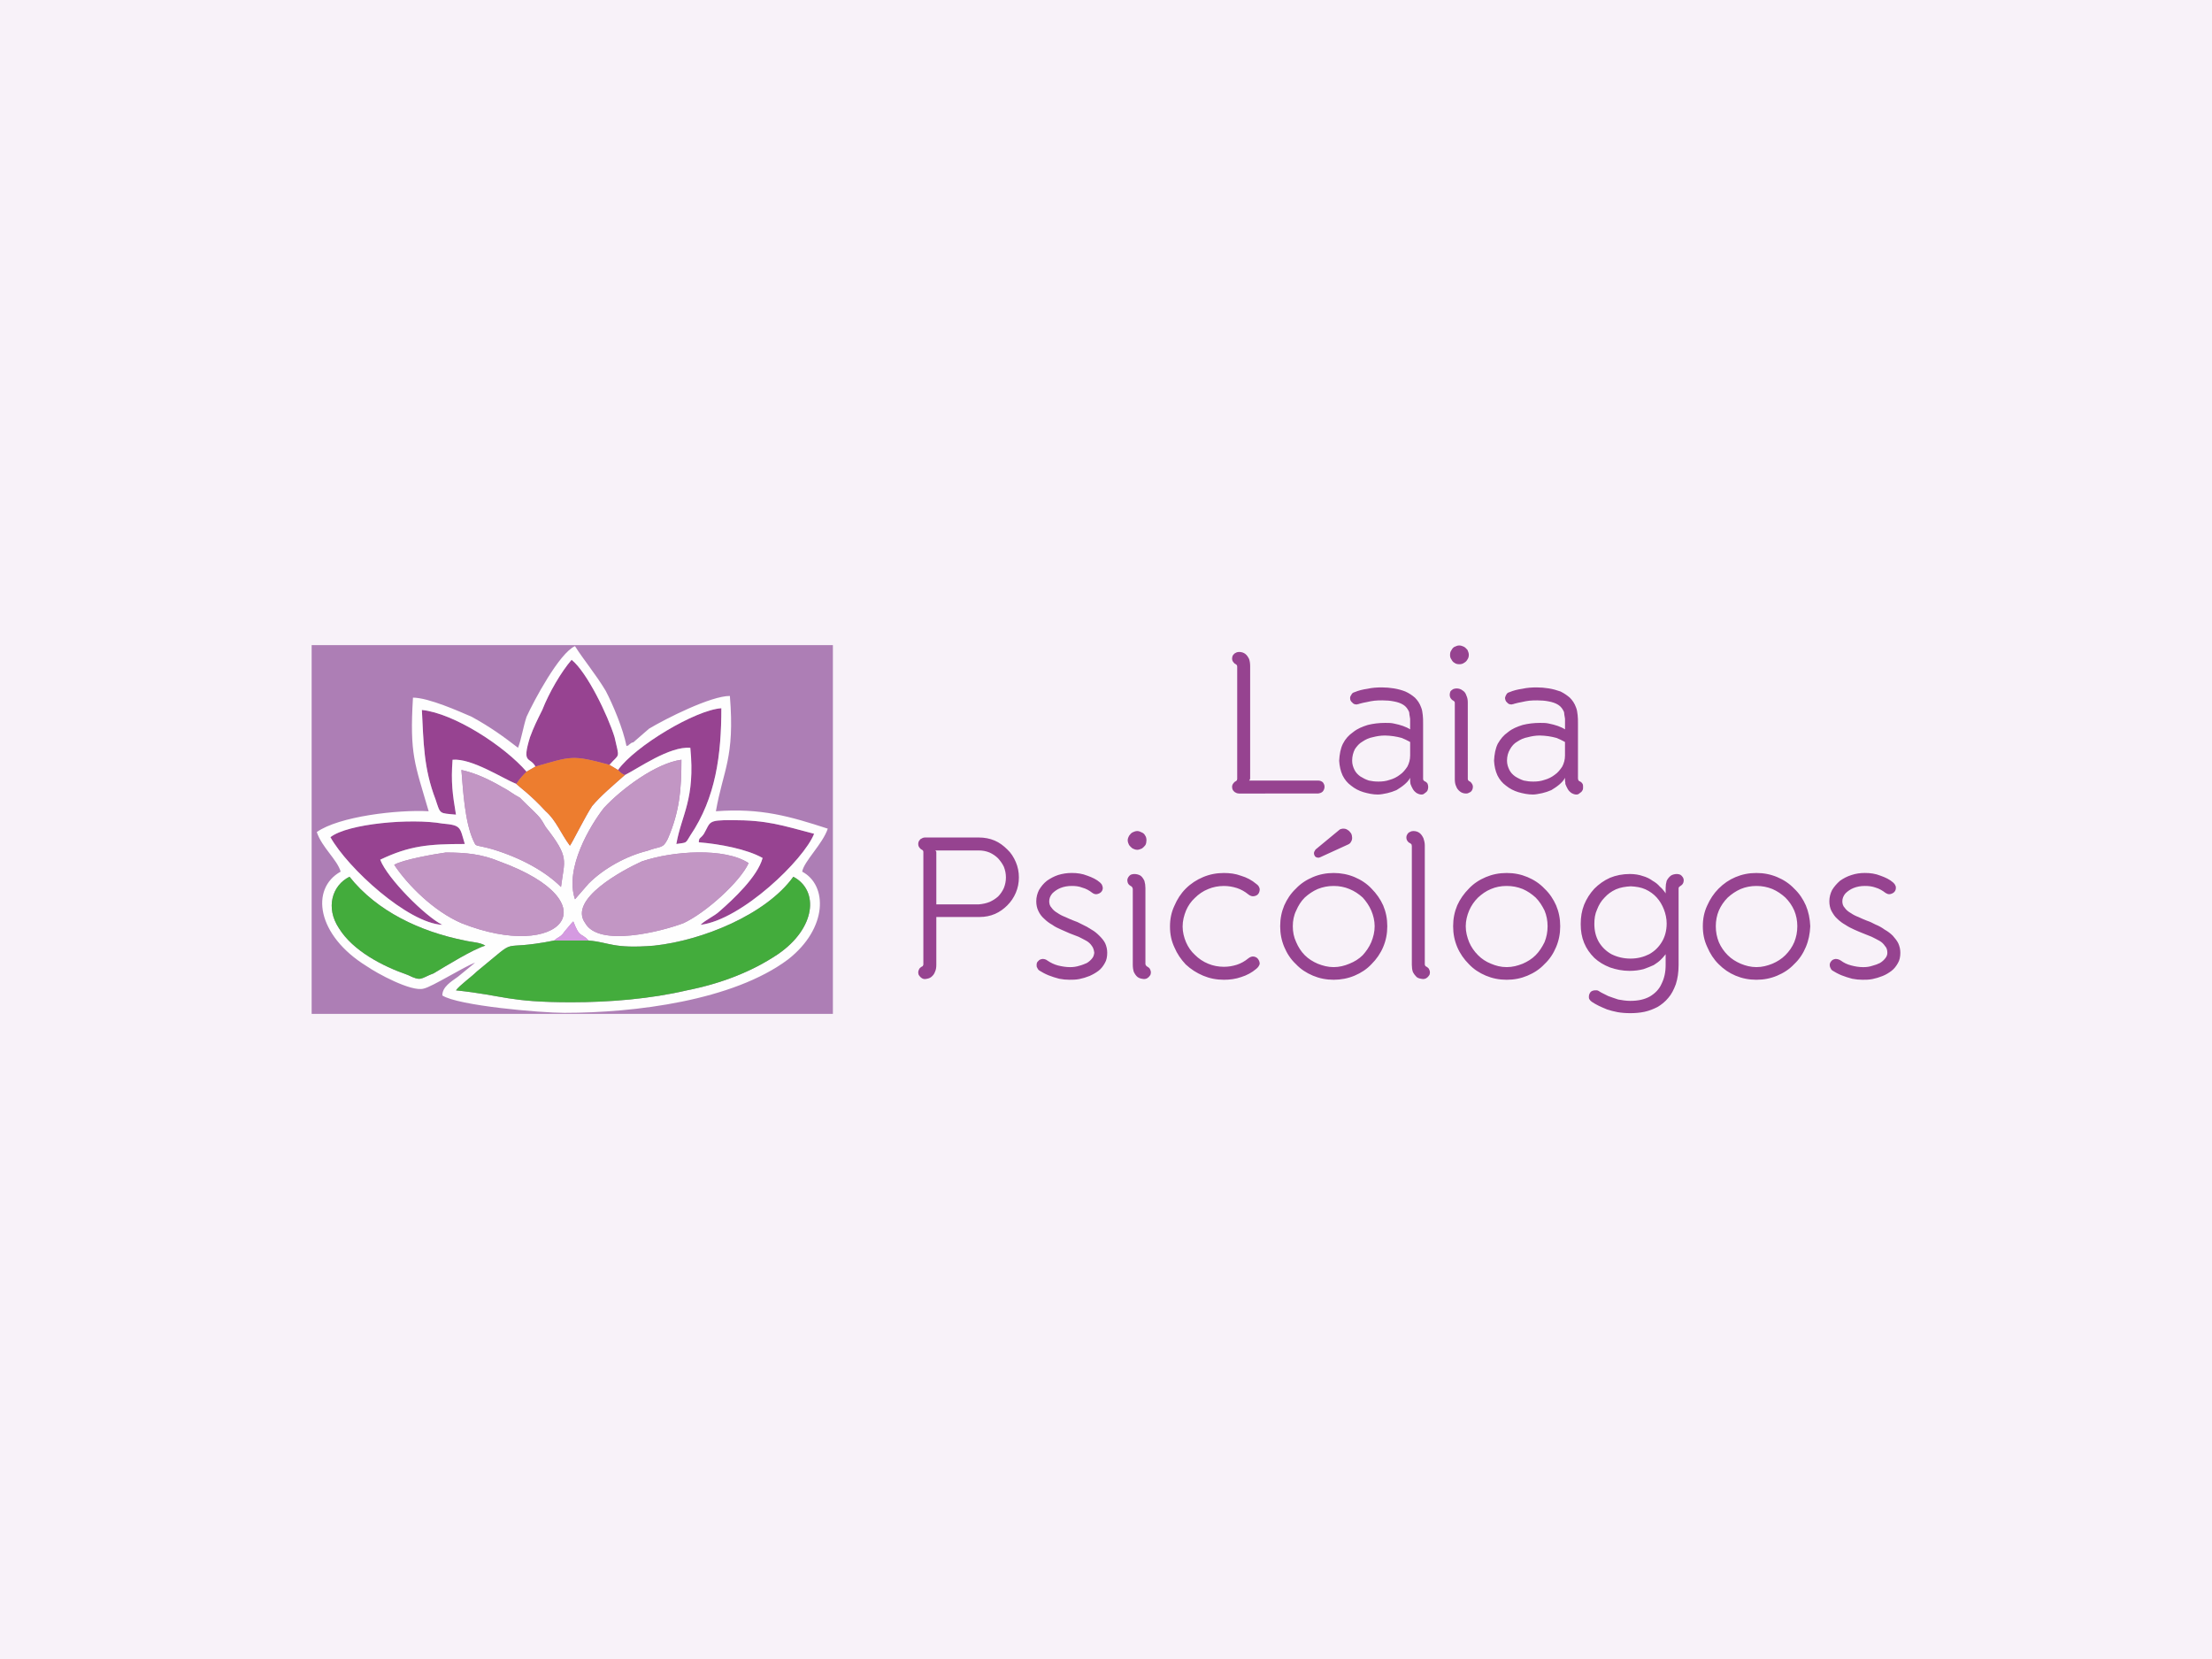 <?xml version="1.0" encoding="utf-8"?>
<!-- Generator: Adobe Illustrator 14.0.0, SVG Export Plug-In . SVG Version: 6.00 Build 43363)  -->
<!DOCTYPE svg PUBLIC "-//W3C//DTD SVG 1.1//EN" "http://www.w3.org/Graphics/SVG/1.1/DTD/svg11.dtd">
<svg version="1.1" id="Capa_1" xmlns="http://www.w3.org/2000/svg" xmlns:xlink="http://www.w3.org/1999/xlink" x="0px" y="0px"
	 width="360px" height="270px" viewBox="0 0 360 270" enable-background="new 0 0 360 270" xml:space="preserve">
<rect fill-rule="evenodd" clip-rule="evenodd" fill="#FFFFFF" width="360" height="270"/>
<rect fill-rule="evenodd" clip-rule="evenodd" fill="#F8F2F9" width="360" height="270"/>
<g id="Capa_x0020_1">
	<g>
		<path id="_x31_" fill="#964390" d="M214.509,129.144c0.334-0.056,0.553-0.114,0.777-0.337c0.166-0.218,0.28-0.443,0.28-0.775
			c0-0.278-0.114-0.501-0.28-0.723c-0.221-0.167-0.443-0.277-0.777-0.277h-11.214c0.112-0.112,0.166-0.222,0.166-0.333
			c0-0.112,0-0.222,0-0.278v-17.986c0-0.445-0.054-0.833-0.166-1.166c-0.166-0.335-0.332-0.611-0.611-0.834
			c-0.278-0.22-0.612-0.333-1.054-0.333c-0.166,0-0.389,0.056-0.555,0.167c-0.169,0.056-0.279,0.222-0.387,0.333
			c-0.114,0.167-0.167,0.389-0.167,0.555c0,0.222,0.053,0.389,0.167,0.555c0.109,0.166,0.276,0.334,0.442,0.387l0.056,0.058
			c0.055,0.056,0.11,0.056,0.11,0.112c0.057,0.112,0.057,0.167,0.057,0.279v18.154c0,0.11,0,0.167-0.057,0.276
			c0,0.056-0.054,0.056-0.11,0.114l-0.056,0.052c-0.166,0.056-0.333,0.223-0.442,0.389c-0.114,0.167-0.167,0.333-0.167,0.555
			c0,0.167,0.053,0.387,0.167,0.553c0.109,0.114,0.218,0.28,0.387,0.334c0.166,0.112,0.389,0.168,0.555,0.168H214.509z
			 M231.33,129.31c0.221,0,0.387-0.056,0.554-0.222c0.166-0.112,0.332-0.223,0.446-0.447c0.053-0.167,0.11-0.333,0.11-0.553
			c0-0.223-0.054-0.389-0.11-0.555c-0.114-0.166-0.28-0.333-0.501-0.389c0,0,0-0.052-0.054-0.052
			c-0.055-0.056-0.055-0.056-0.112-0.114c-0.055-0.11-0.055-0.166-0.055-0.276v-8.995c0-0.443,0-0.888-0.054-1.333
			c-0.056-0.499-0.112-0.888-0.28-1.278c-0.219-0.611-0.556-1.11-0.998-1.555c-0.447-0.387-0.946-0.72-1.555-0.998
			c-0.556-0.221-1.167-0.387-1.832-0.501c-0.667-0.11-1.332-0.167-2-0.167c-0.831,0-1.61,0.056-2.332,0.223
			c-0.777,0.11-1.442,0.278-2.108,0.555c-0.222,0.054-0.389,0.166-0.5,0.387c-0.11,0.166-0.221,0.333-0.221,0.555
			c0,0.333,0.11,0.555,0.332,0.721c0.167,0.222,0.389,0.334,0.722,0.334c0.055,0,0.112,0,0.221-0.056c0.058,0,0.166,0,0.225-0.054
			c0.44-0.112,0.831-0.222,1.218-0.278c0.445-0.112,0.834-0.168,1.223-0.223c0.444-0.054,0.886-0.054,1.332-0.054
			c0.666,0,1.278,0.054,1.832,0.166c0.611,0.112,1.112,0.279,1.555,0.555c0.445,0.278,0.722,0.667,0.943,1.166
			c0,0.054,0.055,0.221,0.055,0.445c0.056,0.167,0.056,0.443,0.112,0.666c0,0.28,0,0.555,0,0.779c0,0.223,0,0.387,0,0.553
			s0,0.28,0,0.389c-0.333-0.222-0.72-0.389-1.164-0.555c-0.447-0.166-0.946-0.278-1.445-0.387c-0.446-0.112-0.945-0.112-1.444-0.112
			c-0.998,0-1.939,0.112-2.831,0.333c-0.886,0.278-1.722,0.613-2.387,1.166c-0.72,0.499-1.276,1.112-1.665,1.888
			c-0.389,0.777-0.556,1.721-0.613,2.775c0.058,0.888,0.225,1.665,0.557,2.386c0.333,0.667,0.777,1.223,1.387,1.666
			c0.613,0.5,1.278,0.833,1.998,1.056c0.779,0.221,1.555,0.389,2.332,0.389c0.499,0,1-0.114,1.555-0.222
			c0.499-0.112,0.998-0.281,1.501-0.499c0.443-0.28,0.886-0.555,1.276-0.89c0.389-0.333,0.722-0.666,0.944-1.11
			c0,0.167,0,0.333,0,0.501c0,0.219,0.058,0.333,0.058,0.499c0.108,0.277,0.219,0.553,0.385,0.832
			c0.169,0.279,0.335,0.445,0.556,0.611C230.775,129.196,231.056,129.31,231.33,129.31z M229.501,122.924
			c0,0.721-0.167,1.278-0.447,1.831c-0.332,0.499-0.721,1-1.22,1.334c-0.499,0.387-1.057,0.666-1.667,0.832
			c-0.609,0.22-1.219,0.278-1.832,0.278c-0.555,0-1.054-0.056-1.555-0.167c-0.499-0.166-0.944-0.389-1.387-0.667
			c-0.387-0.277-0.72-0.611-0.944-1.054c-0.224-0.443-0.389-0.944-0.389-1.499c0-0.722,0.167-1.333,0.447-1.888
			c0.332-0.499,0.72-0.944,1.219-1.222c0.498-0.333,1.054-0.609,1.667-0.72c0.665-0.168,1.276-0.278,1.999-0.278
			c0.443,0,0.944,0.054,1.385,0.11c0.447,0.056,0.89,0.168,1.335,0.28c0.444,0.166,0.886,0.389,1.389,0.665V122.924z
			 M238.604,129.144c0.218,0,0.385-0.056,0.555-0.168c0.166-0.054,0.333-0.221,0.387-0.334c0.112-0.167,0.166-0.387,0.166-0.553
			c0-0.223-0.054-0.389-0.166-0.555c-0.112-0.166-0.221-0.333-0.444-0.389c0,0,0-0.052-0.055-0.052
			c-0.058-0.056-0.058-0.056-0.112-0.114c-0.054-0.11-0.054-0.166-0.054-0.276V114.32c0-0.389-0.059-0.779-0.225-1.112
			c-0.11-0.387-0.333-0.665-0.611-0.832c-0.276-0.22-0.609-0.334-0.998-0.334c-0.22,0-0.387,0.056-0.553,0.114
			c-0.166,0.11-0.337,0.22-0.447,0.387c-0.056,0.166-0.109,0.333-0.109,0.555c0,0.166,0.054,0.389,0.166,0.555
			c0.11,0.167,0.221,0.277,0.442,0.387c0,0,0,0,0.057,0.054c0.054,0,0.054,0.056,0.112,0.114c0.054,0.054,0.054,0.167,0.054,0.276
			v12.326c0,0.447,0.055,0.833,0.221,1.166c0.112,0.333,0.333,0.613,0.613,0.832C237.881,129.03,238.216,129.144,238.604,129.144z
			 M237.492,108.102c0.28,0,0.555-0.054,0.779-0.223c0.223-0.112,0.446-0.333,0.555-0.555c0.167-0.22,0.221-0.499,0.221-0.775
			c0-0.28-0.11-0.501-0.221-0.779c-0.166-0.167-0.332-0.387-0.555-0.501c-0.223-0.11-0.499-0.22-0.779-0.22
			c-0.276,0-0.554,0.112-0.775,0.22c-0.223,0.114-0.389,0.334-0.501,0.555c-0.167,0.222-0.221,0.445-0.221,0.777
			c0,0.28,0.054,0.501,0.221,0.721c0.112,0.223,0.278,0.445,0.501,0.555C236.937,108.048,237.216,108.102,237.492,108.102z
			 M256.534,129.31c0.223,0,0.389-0.056,0.555-0.222c0.169-0.112,0.335-0.223,0.447-0.447c0.108-0.167,0.108-0.333,0.108-0.553
			c0-0.223,0-0.389-0.108-0.555c-0.112-0.166-0.278-0.333-0.499-0.389c0,0,0-0.052-0.058-0.052
			c-0.055-0.056-0.055-0.056-0.108-0.114c0-0.11-0.059-0.166-0.059-0.276v-8.995c0-0.443,0-0.888-0.054-1.333
			c-0.055-0.499-0.112-0.888-0.278-1.278c-0.221-0.611-0.554-1.11-0.998-1.555c-0.447-0.387-0.946-0.72-1.501-0.998
			c-0.611-0.221-1.223-0.387-1.888-0.501c-0.665-0.11-1.331-0.167-1.998-0.167c-0.833,0-1.61,0.056-2.332,0.223
			c-0.779,0.11-1.445,0.278-2.11,0.555c-0.221,0.054-0.387,0.166-0.499,0.387c-0.112,0.166-0.166,0.333-0.22,0.555
			c0.054,0.333,0.109,0.555,0.332,0.721c0.166,0.222,0.387,0.334,0.72,0.334c0.056,0,0.114,0,0.223-0.056
			c0.056,0,0.166,0,0.222-0.054c0.445-0.112,0.834-0.222,1.223-0.278c0.442-0.112,0.832-0.168,1.219-0.223
			c0.446-0.054,0.888-0.054,1.334-0.054c0.665,0,1.276,0.054,1.83,0.166c0.612,0.112,1.111,0.279,1.555,0.555
			c0.446,0.278,0.724,0.667,0.945,1.166c0,0.054,0.057,0.221,0.057,0.445c0.054,0.167,0.054,0.443,0.11,0.666
			c0,0.28,0,0.555,0,0.779c0,0.223,0,0.387,0,0.553s0,0.28,0,0.389c-0.333-0.222-0.722-0.389-1.167-0.555
			c-0.444-0.166-0.943-0.278-1.442-0.387c-0.446-0.112-0.945-0.112-1.444-0.112c-1,0-1.944,0.112-2.834,0.333
			c-0.888,0.278-1.721,0.613-2.386,1.166c-0.722,0.499-1.221,1.112-1.668,1.888c-0.387,0.779-0.553,1.721-0.61,2.775
			c0.054,0.888,0.22,1.665,0.555,2.386c0.335,0.667,0.777,1.223,1.387,1.666c0.613,0.5,1.278,0.833,2,1.056
			c0.777,0.221,1.555,0.389,2.388,0.389c0.443,0,0.944-0.114,1.499-0.222c0.499-0.112,1-0.281,1.499-0.499
			c0.447-0.28,0.888-0.555,1.278-0.89c0.387-0.333,0.72-0.666,0.944-1.11c0,0.167,0,0.333,0,0.501
			c0.054,0.219,0.054,0.333,0.054,0.499c0.112,0.277,0.225,0.553,0.391,0.832c0.166,0.279,0.333,0.445,0.554,0.611
			C255.981,129.196,256.258,129.31,256.534,129.31z M254.703,122.924c0,0.721-0.167,1.278-0.447,1.831
			c-0.333,0.499-0.72,1-1.219,1.334c-0.498,0.387-1.054,0.666-1.667,0.832c-0.61,0.22-1.22,0.278-1.833,0.278
			c-0.553,0-1.052-0.056-1.551-0.167c-0.503-0.166-0.946-0.389-1.389-0.667c-0.389-0.277-0.722-0.611-0.944-1.054
			c-0.224-0.443-0.391-0.944-0.391-1.499c0-0.722,0.167-1.333,0.503-1.888c0.276-0.499,0.665-0.944,1.164-1.222
			c0.501-0.333,1.057-0.609,1.722-0.72c0.611-0.168,1.276-0.278,1.941-0.278c0.445,0,0.944,0.054,1.389,0.11
			c0.445,0.056,0.888,0.168,1.331,0.28c0.444,0.166,0.89,0.389,1.389,0.665v2.163H254.703z M150.054,157.289
			c-0.166,0.112-0.333,0.221-0.444,0.387c-0.113,0.223-0.168,0.389-0.168,0.613c0,0.167,0.055,0.387,0.168,0.499
			c0.111,0.168,0.22,0.278,0.388,0.387c0.166,0.114,0.333,0.167,0.555,0.167c0.388-0.053,0.721-0.11,0.998-0.333
			c0.279-0.221,0.501-0.499,0.612-0.832c0.166-0.334,0.221-0.721,0.221-1.166v-7.772h7.05c0.89,0,1.722-0.166,2.5-0.499
			c0.777-0.335,1.444-0.834,2-1.389c0.61-0.611,1.054-1.276,1.387-2.054c0.333-0.775,0.501-1.609,0.501-2.499
			s-0.168-1.722-0.501-2.499c-0.333-0.777-0.778-1.498-1.387-2.054c-0.612-0.611-1.279-1.112-2.056-1.444
			c-0.775-0.333-1.665-0.499-2.553-0.499h-8.771c-0.222,0-0.389,0.054-0.555,0.166c-0.168,0.055-0.279,0.166-0.388,0.333
			c-0.113,0.166-0.168,0.332-0.168,0.555s0.055,0.389,0.168,0.556c0.111,0.166,0.278,0.332,0.444,0.387c0,0,0.055,0,0.055,0.056
			c0.055,0,0.111,0.055,0.111,0.11c0.055,0.056,0.055,0.166,0.055,0.28v18.152c0,0.112,0,0.169-0.055,0.223
			c0,0.054-0.054,0.112-0.111,0.166h-0.057V157.289z M152.386,139.022c0-0.11,0-0.22,0-0.332c0-0.11-0.055-0.167-0.166-0.279h7.105
			c0.612,0,1.167,0.112,1.721,0.335c0.499,0.223,1,0.555,1.389,0.944c0.386,0.444,0.72,0.888,0.945,1.386
			c0.219,0.556,0.333,1.112,0.333,1.722s-0.113,1.166-0.333,1.722c-0.223,0.499-0.557,1-0.945,1.389
			c-0.446,0.387-0.89,0.665-1.389,0.886c-0.554,0.222-1.111,0.332-1.721,0.389h-6.939V139.022z M180.199,155.069
			c0-0.556-0.11-1.055-0.333-1.555c-0.222-0.445-0.554-0.832-0.945-1.221c-0.39-0.389-0.777-0.722-1.277-1
			c-0.499-0.333-1-0.611-1.499-0.832c-0.501-0.28-1-0.5-1.499-0.667c-0.389-0.166-0.833-0.332-1.277-0.555
			c-0.446-0.166-0.89-0.389-1.279-0.665c-0.389-0.223-0.721-0.501-0.945-0.834c-0.277-0.278-0.388-0.665-0.388-1.054
			c0-0.445,0.167-0.89,0.501-1.278c0.333-0.333,0.777-0.666,1.333-0.888c0.554-0.223,1.164-0.333,1.832-0.333
			c0.612,0,1.167,0.056,1.721,0.276c0.612,0.166,1.111,0.447,1.61,0.834c0.221,0.166,0.5,0.278,0.778,0.222
			c0.279-0.056,0.501-0.166,0.667-0.332c0.167-0.168,0.278-0.389,0.278-0.667c0-0.167-0.055-0.277-0.111-0.447
			c-0.055-0.166-0.167-0.276-0.333-0.442c-0.556-0.501-1.279-0.834-2.056-1.11c-0.832-0.335-1.665-0.447-2.553-0.447
			c-0.777,0-1.499,0.112-2.219,0.333c-0.668,0.223-1.279,0.555-1.834,0.945c-0.554,0.445-0.945,0.944-1.277,1.499
			c-0.278,0.556-0.444,1.166-0.444,1.834c0,0.555,0.111,1.111,0.333,1.553c0.223,0.501,0.555,0.943,0.945,1.278
			c0.389,0.389,0.833,0.722,1.333,1c0.443,0.333,0.945,0.553,1.444,0.777s1,0.445,1.388,0.611c0.499,0.166,0.944,0.389,1.443,0.555
			c0.446,0.223,0.888,0.445,1.278,0.665c0.389,0.223,0.667,0.501,0.89,0.834c0.219,0.28,0.333,0.665,0.388,1.112
			c-0.055,0.332-0.113,0.611-0.335,0.886c-0.221,0.28-0.499,0.555-0.887,0.779c-0.389,0.166-0.778,0.335-1.222,0.444
			c-0.499,0.163-0.998,0.221-1.499,0.221c-0.665,0-1.333-0.112-1.999-0.278c-0.612-0.166-1.166-0.444-1.665-0.779
			c-0.28-0.221-0.555-0.276-0.833-0.276c-0.278,0.054-0.499,0.11-0.666,0.332c-0.222,0.167-0.279,0.389-0.279,0.668
			c0,0.166,0,0.332,0.112,0.442c0.054,0.166,0.167,0.333,0.334,0.447c0.445,0.276,0.944,0.553,1.499,0.777
			c0.554,0.224,1.111,0.389,1.721,0.555c0.554,0.11,1.111,0.166,1.666,0.166c0.499,0,1.053,0,1.61-0.113
			c0.556-0.11,1.113-0.277,1.667-0.499c0.499-0.221,0.999-0.499,1.444-0.832c0.446-0.335,0.778-0.777,1.054-1.278
			C180.089,156.291,180.199,155.679,180.199,155.069L180.199,155.069z M186.196,159.342c0.167,0,0.385-0.053,0.556-0.167
			c0.166-0.11,0.276-0.219,0.387-0.387c0.112-0.112,0.166-0.332,0.166-0.499c0-0.223-0.054-0.389-0.166-0.613
			c-0.112-0.166-0.278-0.276-0.445-0.387h-0.056c-0.057-0.054-0.11-0.112-0.11-0.166c-0.057-0.054-0.112-0.112-0.112-0.223v-12.379
			c0-0.389-0.054-0.78-0.166-1.167c-0.167-0.332-0.333-0.612-0.613-0.831c-0.276-0.166-0.609-0.28-1.054-0.28
			c-0.167,0-0.387,0.056-0.554,0.114c-0.166,0.109-0.28,0.218-0.389,0.385c-0.11,0.168-0.166,0.334-0.166,0.557
			c0,0.166,0.056,0.387,0.166,0.555c0.11,0.167,0.278,0.277,0.447,0.387c0.052,0,0.052,0,0.108,0.055c0,0,0.058,0.056,0.058,0.114
			c0.054,0.052,0.108,0.166,0.108,0.276v12.325c0,0.445,0.058,0.832,0.166,1.166c0.166,0.333,0.337,0.611,0.613,0.832
			C185.421,159.231,185.754,159.289,186.196,159.342z M185.085,138.304c0.28,0,0.502-0.112,0.779-0.223
			c0.222-0.167,0.389-0.333,0.555-0.556c0.112-0.222,0.166-0.499,0.166-0.777s-0.054-0.555-0.22-0.779
			c-0.112-0.219-0.279-0.387-0.556-0.499c-0.223-0.11-0.444-0.22-0.722-0.22c-0.278,0-0.557,0.112-0.777,0.22
			c-0.22,0.112-0.387,0.333-0.557,0.556c-0.11,0.222-0.221,0.444-0.221,0.721c0,0.279,0.112,0.554,0.221,0.777
			c0.17,0.223,0.337,0.39,0.557,0.556C184.531,138.191,184.808,138.304,185.085,138.304z M199.188,159.455
			c0.943,0,1.888-0.113,2.831-0.446c0.89-0.276,1.722-0.72,2.442-1.333c0.333-0.276,0.499-0.553,0.556-0.831
			c0-0.278-0.112-0.554-0.278-0.777c-0.167-0.225-0.39-0.333-0.666-0.389c-0.28-0.057-0.613,0.056-0.89,0.276
			c-0.611,0.503-1.22,0.835-1.888,1.056c-0.721,0.223-1.387,0.333-2.107,0.333c-0.89,0-1.775-0.167-2.553-0.499
			c-0.834-0.335-1.556-0.834-2.166-1.443c-0.611-0.555-1.11-1.278-1.443-2.054c-0.333-0.779-0.555-1.665-0.555-2.553
			c0-0.945,0.222-1.777,0.555-2.609c0.333-0.777,0.832-1.498,1.443-2.054c0.61-0.611,1.332-1.111,2.166-1.442
			c0.777-0.333,1.663-0.499,2.553-0.499c0.721,0,1.387,0.11,2.107,0.333c0.668,0.222,1.28,0.555,1.888,1.054
			c0.278,0.221,0.611,0.335,0.89,0.278c0.333-0.056,0.554-0.166,0.72-0.389c0.166-0.221,0.223-0.499,0.223-0.777
			c-0.057-0.333-0.223-0.613-0.556-0.832c-0.723-0.612-1.555-1.056-2.498-1.332c-0.888-0.335-1.834-0.447-2.775-0.447
			c-1.221,0-2.333,0.223-3.387,0.666c-1.056,0.446-2,1.056-2.831,1.887c-0.777,0.78-1.389,1.722-1.834,2.777
			c-0.499,1.055-0.721,2.164-0.721,3.387c0,1.221,0.222,2.33,0.721,3.387c0.445,1.054,1.057,1.941,1.834,2.775
			c0.831,0.777,1.775,1.387,2.831,1.831C196.854,159.231,197.965,159.455,199.188,159.455z M217.063,144.188
			c0.888,0,1.773,0.166,2.553,0.499c0.833,0.333,1.553,0.833,2.166,1.389c0.555,0.611,1.054,1.332,1.387,2.108
			c0.335,0.779,0.553,1.665,0.553,2.553c0,0.945-0.218,1.777-0.553,2.608c-0.333,0.777-0.832,1.499-1.387,2.108
			c-0.613,0.613-1.333,1.054-2.166,1.389c-0.779,0.332-1.665,0.555-2.553,0.555c-0.946,0-1.777-0.223-2.609-0.555
			c-0.777-0.335-1.499-0.777-2.108-1.389c-0.61-0.609-1.056-1.333-1.388-2.108c-0.39-0.831-0.556-1.665-0.556-2.608
			c0-0.888,0.166-1.773,0.556-2.553c0.332-0.778,0.777-1.499,1.388-2.108c0.611-0.556,1.333-1.056,2.108-1.389
			C215.286,144.354,216.121,144.188,217.063,144.188z M217.063,159.455c1.166,0,2.33-0.222,3.386-0.667
			c1.053-0.444,1.998-1.054,2.773-1.888c0.779-0.777,1.445-1.719,1.888-2.775c0.447-1.052,0.669-2.164,0.669-3.386
			c0-1.221-0.222-2.333-0.669-3.387c-0.444-1-1.11-1.941-1.888-2.722c-0.777-0.831-1.721-1.442-2.773-1.887
			c-1.056-0.443-2.22-0.666-3.386-0.666c-1.223,0-2.335,0.223-3.387,0.666c-1.056,0.446-2,1.056-2.777,1.887
			c-0.831,0.78-1.442,1.722-1.888,2.722c-0.442,1.054-0.665,2.166-0.665,3.387c0,1.222,0.223,2.334,0.665,3.386
			c0.447,1.057,1.057,2.002,1.888,2.775c0.777,0.834,1.722,1.443,2.777,1.888C214.732,159.231,215.841,159.455,217.063,159.455z
			 M219.45,137.416c0.222-0.114,0.332-0.223,0.444-0.447c0.11-0.166,0.166-0.387,0.166-0.611c0-0.221-0.056-0.499-0.166-0.721
			c-0.166-0.221-0.333-0.443-0.555-0.556c-0.221-0.166-0.445-0.22-0.72-0.22c-0.112,0-0.223,0-0.337,0.054
			c-0.108,0-0.22,0.056-0.332,0.166l-3.831,3.166c-0.053,0.057-0.11,0.166-0.167,0.278c-0.052,0.057-0.11,0.167-0.11,0.333
			s0.055,0.333,0.167,0.499c0.166,0.168,0.332,0.223,0.499,0.223c0.054,0,0.111,0,0.166,0c0.054,0,0.112-0.055,0.168-0.055
			L219.45,137.416z M231.608,159.342c0.167,0,0.39-0.053,0.556-0.167c0.166-0.11,0.276-0.219,0.389-0.387
			c0.11-0.112,0.166-0.332,0.166-0.499c0-0.223-0.056-0.389-0.166-0.613c-0.114-0.166-0.28-0.276-0.447-0.387h-0.056
			c-0.052-0.054-0.11-0.112-0.11-0.166c-0.056-0.054-0.056-0.112-0.056-0.223v-19.318c0-0.447-0.11-0.834-0.221-1.166
			c-0.166-0.333-0.333-0.613-0.611-0.834c-0.278-0.22-0.611-0.333-1.056-0.333c-0.167,0-0.387,0.054-0.554,0.167
			c-0.166,0.054-0.278,0.166-0.389,0.334c-0.11,0.167-0.166,0.333-0.166,0.554s0.056,0.389,0.166,0.555
			c0.114,0.167,0.28,0.333,0.501,0.389c0,0,0,0.053,0.055,0.053c0,0.056,0.054,0.056,0.112,0.114c0,0.052,0.054,0.166,0.054,0.276
			v19.32c0,0.445,0.054,0.832,0.166,1.166c0.169,0.333,0.387,0.611,0.611,0.832C230.831,159.231,231.164,159.289,231.608,159.342z
			 M245.209,144.188c0.943,0,1.775,0.166,2.61,0.499c0.777,0.333,1.499,0.833,2.106,1.389c0.613,0.611,1.056,1.332,1.444,2.108
			c0.333,0.779,0.499,1.665,0.499,2.553c0,0.945-0.166,1.777-0.499,2.608c-0.389,0.777-0.835,1.499-1.444,2.108
			c-0.609,0.613-1.331,1.054-2.106,1.389c-0.835,0.332-1.667,0.555-2.61,0.555c-0.944,0-1.775-0.223-2.553-0.555
			c-0.834-0.335-1.499-0.777-2.108-1.389c-0.611-0.609-1.112-1.333-1.444-2.108c-0.333-0.831-0.556-1.665-0.556-2.608
			c0-0.888,0.223-1.773,0.556-2.553c0.332-0.778,0.831-1.499,1.444-2.108c0.611-0.556,1.276-1.056,2.108-1.389
			C243.434,144.354,244.265,144.188,245.209,144.188z M245.209,159.455c1.222,0,2.332-0.222,3.388-0.667
			c1.055-0.444,2-1.054,2.773-1.888c0.834-0.777,1.445-1.719,1.888-2.775c0.445-1.052,0.665-2.164,0.665-3.386
			c0-1.221-0.22-2.333-0.665-3.387c-0.444-1-1.054-1.941-1.888-2.722c-0.777-0.831-1.719-1.442-2.773-1.887
			c-1.056-0.443-2.166-0.666-3.388-0.666c-1.221,0-2.331,0.223-3.387,0.666c-1.054,0.446-1.998,1.056-2.775,1.887
			c-0.777,0.78-1.442,1.722-1.888,2.722c-0.442,1.054-0.665,2.166-0.665,3.387c0,1.222,0.223,2.334,0.665,3.386
			c0.447,1.057,1.112,2.002,1.888,2.775c0.779,0.834,1.722,1.443,2.775,1.888C242.878,159.231,243.988,159.455,245.209,159.455z"/>
	</g>
	<g>
		<path id="_x31__1_" fill="#964390" d="M272.915,142.243c-0.389,0-0.777,0.114-1.002,0.28c-0.278,0.219-0.499,0.499-0.665,0.831
			c-0.112,0.387-0.166,0.778-0.166,1.167v0.888c0-0.055-0.112-0.167-0.223-0.333c-0.166-0.223-0.389-0.499-0.722-0.779
			c-0.276-0.333-0.665-0.665-1.166-0.944c-0.442-0.332-0.998-0.612-1.611-0.779c-0.61-0.218-1.33-0.332-2.107-0.332
			c-1.166,0-2.274,0.222-3.221,0.612c-0.997,0.445-1.831,1.053-2.553,1.774c-0.721,0.779-1.278,1.667-1.665,2.61
			c-0.389,0.998-0.555,1.998-0.555,3.164c0,1.112,0.166,2.11,0.555,3.054c0.387,0.946,0.944,1.722,1.665,2.442
			c0.722,0.666,1.556,1.167,2.553,1.554c0.946,0.334,2.055,0.555,3.164,0.555c0.89,0,1.611-0.112,2.276-0.278
			c0.668-0.223,1.166-0.445,1.667-0.665c0.445-0.281,0.832-0.558,1.11-0.834c0.278-0.28,0.499-0.499,0.611-0.667
			c0.168-0.167,0.221-0.278,0.221-0.278v1.777c0,1.164-0.221,2.164-0.666,3.052c-0.387,0.89-1.056,1.555-1.887,2.054
			c-0.888,0.501-1.942,0.722-3.219,0.722c-0.669,0-1.334-0.112-1.943-0.221c-0.555-0.166-1.112-0.389-1.611-0.556
			c-0.499-0.222-0.831-0.444-1.11-0.555c-0.334-0.166-0.444-0.278-0.444-0.278c-0.112-0.057-0.166-0.057-0.278-0.11
			c-0.112,0-0.221,0-0.278,0c-0.333,0-0.611,0.11-0.778,0.276c-0.166,0.223-0.28,0.445-0.28,0.777c0,0.167,0,0.281,0.114,0.447
			c0.055,0.11,0.221,0.276,0.387,0.389c0,0,0.112,0.052,0.278,0.166c0.221,0.167,0.499,0.276,0.89,0.499
			c0.333,0.166,0.778,0.333,1.276,0.554c0.499,0.166,1.11,0.332,1.722,0.446c0.611,0.11,1.333,0.166,2.054,0.166
			c0.777,0,1.555-0.056,2.331-0.222c0.777-0.167,1.444-0.443,2.109-0.778c0.666-0.389,1.278-0.888,1.775-1.5
			c0.499-0.554,0.886-1.333,1.219-2.219c0.28-0.888,0.446-1.888,0.446-3.107v-12.376c0-0.11,0-0.223,0.057-0.276
			c0-0.057,0.054-0.114,0.11-0.114c0-0.053,0.056-0.053,0.056-0.053c0.166-0.113,0.333-0.222,0.445-0.389
			c0.112-0.168,0.166-0.389,0.166-0.555c0-0.223-0.054-0.389-0.166-0.557c-0.112-0.167-0.221-0.277-0.387-0.385
			C273.302,142.301,273.136,142.243,272.915,142.243z M265.417,144.244c0.888,0.053,1.665,0.167,2.389,0.499
			c0.72,0.333,1.332,0.777,1.831,1.333c0.499,0.553,0.888,1.219,1.167,1.941c0.278,0.722,0.444,1.499,0.444,2.274
			c0,1.166-0.278,2.166-0.779,3c-0.499,0.831-1.164,1.499-2.054,1.998c-0.888,0.446-1.886,0.721-3.052,0.721
			c-1.167,0-2.223-0.276-3.108-0.721c-0.888-0.499-1.555-1.167-2.054-1.998c-0.499-0.89-0.722-1.834-0.722-2.941
			c0-0.834,0.11-1.611,0.443-2.333c0.278-0.723,0.669-1.389,1.222-1.941c0.499-0.556,1.11-1,1.834-1.333
			C263.752,144.411,264.529,144.297,265.417,144.244z M285.85,144.188c0.944,0,1.773,0.166,2.607,0.499
			c0.777,0.333,1.501,0.833,2.107,1.389c0.613,0.611,1.112,1.332,1.445,2.108c0.332,0.777,0.501,1.665,0.501,2.553
			c0,0.945-0.169,1.777-0.501,2.608c-0.333,0.777-0.832,1.499-1.445,2.108c-0.61,0.611-1.33,1.054-2.107,1.389
			c-0.834,0.332-1.665,0.555-2.607,0.555c-0.888,0-1.777-0.223-2.557-0.555c-0.775-0.335-1.497-0.777-2.106-1.389
			c-0.612-0.611-1.111-1.333-1.444-2.108c-0.333-0.831-0.499-1.665-0.499-2.608c0-0.888,0.166-1.773,0.499-2.553
			c0.337-0.778,0.836-1.499,1.444-2.108c0.609-0.556,1.333-1.056,2.106-1.389C284.07,144.354,284.962,144.188,285.85,144.188z
			 M285.85,159.455c1.219,0,2.333-0.222,3.385-0.667c1.056-0.444,2-1.054,2.775-1.888c0.833-0.777,1.444-1.719,1.888-2.775
			c0.446-1.052,0.667-2.164,0.721-3.386c-0.054-1.221-0.278-2.333-0.721-3.387c-0.443-1-1.055-1.941-1.888-2.722
			c-0.779-0.831-1.72-1.442-2.775-1.887c-1.052-0.443-2.166-0.666-3.385-0.666c-1.222,0-2.334,0.223-3.388,0.666
			c-1.057,0.446-1.942,1.056-2.773,1.887c-0.778,0.78-1.389,1.722-1.834,2.722c-0.499,1.054-0.722,2.166-0.722,3.387
			c0,1.222,0.223,2.334,0.722,3.386c0.445,1.057,1.056,2.002,1.834,2.775c0.831,0.834,1.717,1.443,2.773,1.888
			C283.516,159.231,284.628,159.455,285.85,159.455z M309.278,155.069c0-0.556-0.114-1.055-0.337-1.555
			c-0.22-0.445-0.553-0.832-0.886-1.221c-0.389-0.389-0.831-0.722-1.334-1c-0.443-0.333-0.944-0.611-1.497-0.832
			c-0.501-0.28-1.002-0.5-1.501-0.667c-0.387-0.166-0.833-0.332-1.276-0.555c-0.446-0.166-0.888-0.389-1.278-0.665
			c-0.389-0.223-0.722-0.501-0.945-0.834c-0.278-0.278-0.387-0.665-0.387-1.054c0-0.445,0.166-0.89,0.499-1.278
			c0.332-0.333,0.777-0.666,1.332-0.888c0.555-0.223,1.166-0.333,1.832-0.333c0.612,0,1.168,0.056,1.777,0.276
			c0.555,0.166,1.054,0.447,1.555,0.834c0.276,0.166,0.499,0.278,0.775,0.222c0.278-0.056,0.503-0.166,0.669-0.332
			c0.166-0.168,0.274-0.389,0.274-0.667c0-0.167,0-0.277-0.108-0.447c-0.058-0.166-0.166-0.276-0.332-0.442
			c-0.558-0.501-1.278-0.834-2.054-1.11c-0.836-0.335-1.668-0.447-2.557-0.447c-0.778,0-1.499,0.112-2.165,0.333
			c-0.721,0.223-1.332,0.555-1.885,0.945c-0.503,0.445-0.946,0.944-1.279,1.499c-0.28,0.556-0.446,1.166-0.446,1.834
			c0,0.555,0.112,1.111,0.333,1.553c0.28,0.501,0.555,0.943,0.945,1.278c0.389,0.389,0.834,0.722,1.333,1
			c0.498,0.333,0.943,0.553,1.442,0.777c0.503,0.223,1.002,0.445,1.444,0.611c0.443,0.166,0.946,0.389,1.387,0.555
			c0.445,0.223,0.89,0.445,1.28,0.665c0.387,0.223,0.666,0.501,0.886,0.834c0.279,0.28,0.389,0.665,0.389,1.112
			c0,0.332-0.113,0.611-0.332,0.886c-0.223,0.28-0.501,0.555-0.89,0.779c-0.333,0.166-0.779,0.335-1.221,0.444
			c-0.501,0.167-0.943,0.223-1.499,0.223c-0.667,0-1.332-0.112-1.943-0.278c-0.665-0.166-1.219-0.445-1.663-0.779
			c-0.333-0.219-0.613-0.276-0.89-0.276c-0.278,0.054-0.499,0.11-0.665,0.332c-0.167,0.167-0.279,0.389-0.279,0.668
			c0,0.166,0.055,0.332,0.112,0.442c0.055,0.166,0.167,0.333,0.333,0.447c0.444,0.276,0.943,0.553,1.497,0.777
			c0.557,0.224,1.111,0.389,1.721,0.555c0.556,0.11,1.112,0.166,1.667,0.166c0.501,0,1.057,0,1.609-0.111
			c0.556-0.112,1.11-0.279,1.667-0.501c0.554-0.221,0.998-0.499,1.443-0.832c0.444-0.335,0.777-0.777,1.056-1.278
			C309.164,156.291,309.278,155.679,309.278,155.069L309.278,155.069z"/>
	</g>
	<rect x="50.722" y="104.994" fill="#AD7EB5" width="84.829" height="60.012"/>
	<path fill="#974391" d="M87.142,124.755c5.883-1.665,5.883-1.941,12.047-0.278c1.666-1.942,1.666-0.832,0.832-4.499
		c-1.111-3.607-4.498-10.602-6.996-12.6c-1.72,1.998-3.663,5.328-4.772,8.162c-0.833,1.665-1.389,2.773-2.001,4.438
		C84.865,124.479,86.252,123.09,87.142,124.755z"/>
	<path fill="#974391" d="M53.775,136.249c2.833,5.052,12.602,13.989,18.208,14.268c-2.774-1.387-8.939-7.553-10.103-10.604
		c4.772-2.276,7.882-2.555,13.765-2.555c-0.832-2.775-0.554-3.054-3.664-3.33C66.934,133.14,56.608,134.029,53.775,136.249z"/>
	<path fill="#974391" d="M84.033,127.589c0.554-0.888,1.11-1.445,1.666-2.001c-3.609-4.162-11.768-9.492-17.042-10.045
		c0.277,5.274,0.277,9.492,2.22,14.546c0.832,2.497,0.554,2.22,3.33,2.497c-0.554-3.331-0.832-5.274-0.554-8.937
		C76.76,123.369,81.811,126.701,84.033,127.589z"/>
	<path fill="#974391" d="M113.732,137.083c3.389,0.276,7.829,1.11,10.382,2.553c-0.832,3.054-4.773,6.717-6.993,8.66
		c-0.89,0.834-2.276,1.387-3.11,2.221c6.718-0.834,16.822-10.604,18.487-14.822c-5.329-1.389-7.551-2.22-13.435-2.22
		c-3.941,0-3.387,0.276-4.498,2.22C114.01,136.526,113.732,136.249,113.732,137.083z"/>
	<path fill="#974391" d="M100.574,125.311c0.555,0.555,0.555,0.555,1.111,0.833c2.222-1.112,7.275-4.719,10.661-4.442
		c0.832,8.384-1.444,10.881-2.275,15.656c1.72-0.276,1.444,0,2.275-1.389c4.165-6.16,5.052-13.157,5.052-20.707
		C113.176,115.542,103.352,121.427,100.574,125.311z"/>
	<path fill="#FEFEFE" d="M90.194,153.069c0.554-0.553,1.111-0.553,1.665-1.442l1.166-1.387c0,0,0,0,0.28-0.278l0,0
		c1.111,2.831,1.111,1.665,2.5,3.107c3.386,0.278,3.94,1.387,10.658,0.834c7.829-0.834,18.208-5.054,22.652-11.214
		c4.22,2.221,3.664,8.38-2.499,12.601c-4.219,2.833-9.215,4.774-14.822,5.887c-5.885,1.387-12.601,1.939-18.766,1.939
		c-10.381,0-10.937-1.109-18.821-1.939c0.612-0.834,2.555-2.221,3.387-3.054C85.141,151.959,80.367,155.013,90.194,153.069z
		 M78.98,153.903c-1.943,0.553-6.44,3.332-8.383,4.496c-2.221,0.834-1.941,1.389-4.218,0.278c-4.165-1.442-8.94-3.939-11.215-7.606
		c-2.22-3.33-1.111-6.995,1.721-8.38c4.439,5.606,11.492,8.938,18.764,10.382C76.76,153.348,78.147,153.348,78.98,153.903z
		 M64.155,140.744c1.388-0.832,6.44-1.722,8.383-1.998c3.387,0,5.886,0.276,8.716,1.442c18.487,6.719,10.047,16.49-6.163,10.05
		C70.596,148.296,66.377,144.074,64.155,140.744z M121.837,140.47c-1.387,3.052-6.994,8.105-10.603,9.771
		c-3.666,1.387-13.769,3.941-15.989,0c-2.831-3.888,6.162-8.661,9.216-10.05C109.514,138.47,117.952,137.914,121.837,140.47z
		 M53.775,136.249c2.833-2.22,13.158-3.109,18.208-2.22c3.108,0.276,2.833,0.553,3.664,3.33c-5.883,0-8.993,0.278-13.765,2.555
		c1.164,3.052,7.327,9.216,10.104,10.604C66.377,150.238,56.608,141.301,53.775,136.249z M113.732,137.083
		c0-0.834,0.279-0.557,0.834-1.389c1.11-1.944,0.554-2.22,4.498-2.22c5.885,0,8.105,0.832,13.435,2.22
		c-1.665,4.22-11.77,13.988-18.487,14.822c0.833-0.834,2.22-1.387,3.11-2.221c2.219-1.943,6.161-5.606,6.993-8.66
		C121.561,138.191,117.122,137.357,113.732,137.083z M77.036,136.803c-1.389-3.054-1.665-8.105-1.943-11.492
		c2.499,0.555,4.719,1.665,6.72,2.832c1.111,0.555,1.666,1.112,2.774,1.667c0.833,0.833,1.389,1.387,2.275,2.218
		c1.111,1.112,1.111,1.112,1.943,2.555c3.941,5.054,3.052,5.33,2.498,9.772c-2.498-2.498-6.438-4.719-11.213-6.161
		C77.036,137.357,77.592,137.914,77.036,136.803z M93.58,146.351c-1.721-5.052,2.5-12.047,4.719-14.878
		c2.832-3.054,8.441-7.271,12.602-7.827c0,4.773-0.277,8.38-2.22,12.879c-0.832,1.667-1.111,1.111-3.331,1.943
		c-3.387,0.833-7.052,2.831-9.547,5.328L93.58,146.351z M101.686,126.144c-1.941,1.72-3.94,3.387-5.327,5.052
		c-1.111,1.667-3.333,6.162-3.608,6.44c-1.444-1.941-2.275-4.164-3.941-5.608c-2.555-2.773-4.22-3.885-4.774-4.438
		c-2.22-0.888-7.272-4.22-10.381-3.941c-0.278,3.663,0,5.606,0.554,8.937c-2.774-0.276-2.499,0-3.33-2.497
		c-1.943-5.054-1.943-9.272-2.22-14.546c5.274,0.553,13.433,5.885,17.042,10.045l1.443-0.832c-0.89-1.665-2.275-0.278-0.89-4.775
		c0.612-1.665,1.167-2.773,2.001-4.438c1.111-2.833,3.052-6.164,4.772-8.162c2.5,1.998,5.886,8.993,6.996,12.6
		c0.833,3.667,0.833,2.555-0.832,4.499l1.386,0.833c2.777-3.885,12.602-9.771,16.822-10.049c0,7.552-0.887,14.547-5.052,20.707
		c-0.833,1.389-0.555,1.114-2.275,1.389c0.832-4.775,3.107-7.271,2.275-15.656C108.958,121.427,103.908,125.034,101.686,126.144z
		 M84.31,121.702c-2.222-1.721-4.498-3.386-7.551-5.051c-1.943-0.834-6.995-3.11-9.549-3.11c-0.555,9.273,0.279,10.662,2.555,18.487
		c-5.052-0.276-14.602,0.835-18.21,3.389c0.834,2.498,3.333,4.496,3.888,6.44c-4.997,2.773-3.888,10.379,4.218,15.379
		c1.665,1.164,7.274,4.218,9.272,3.663c1.388-0.276,6.717-3.663,8.383-4.219l-2.777,2.276c-1.165,0.832-2.552,1.666-2.552,3.053
		c2.552,1.665,15.988,2.831,19.873,2.831c11.495,0,27.482-1.998,36.42-8.713c6.44-5.056,6.44-12.051,2.275-14.269
		c0.28-1.668,3.333-4.499,4.165-6.996c-6.161-1.998-10.881-3.387-18.208-2.832c1.166-6.719,3.107-8.66,2.275-18.766
		c-3.11,0-10.382,3.665-13.16,5.33l-2.553,2.22c-0.28,0-0.554,0.277-0.554,0.277c-0.555,0.334,0.276,0-0.555,0.334
		c-0.554-2.832-2.22-6.773-3.386-8.995c-1.665-2.775-3.608-5.052-4.997-7.272c-2.553,1.11-6.718,8.937-7.882,11.492
		C85.141,118.315,84.865,120.261,84.31,121.702z"/>
	<path fill="#43AC3C" d="M95.802,153.069h-5.608c-9.827,1.941-5.053-1.11-12.602,5.054c-0.832,0.833-2.774,2.22-3.387,3.054
		c7.882,0.832,8.439,1.939,18.82,1.939c6.164,0,12.881-0.553,18.767-1.939c5.607-1.112,10.604-3.054,14.822-5.887
		c6.161-4.221,6.719-10.38,2.499-12.601c-4.442,6.16-14.821,10.38-22.652,11.214C99.743,154.456,99.188,153.348,95.802,153.069z"/>
	<path fill="#43AC3C" d="M78.98,153.903c-0.833-0.556-2.22-0.556-3.333-0.834c-7.272-1.442-14.322-4.773-18.765-10.38
		c-2.831,1.385-3.94,5.052-1.72,8.38c2.275,3.667,7.052,6.164,11.215,7.606c2.275,1.112,1.998,0.556,4.218-0.278
		C72.54,157.235,77.036,154.456,78.98,153.903z"/>
	<path fill="#C296C4" d="M64.155,140.744c2.222,3.33,6.44,7.552,10.936,9.494c16.212,6.44,24.65-3.333,6.163-10.05
		c-2.832-1.166-5.329-1.442-8.716-1.442C70.596,139.022,65.545,139.912,64.155,140.744z"/>
	<path fill="#C296C4" d="M121.837,140.47c-3.885-2.556-12.325-2-17.374-0.281c-3.054,1.389-12.047,6.162-9.216,10.05
		c2.22,3.941,12.325,1.387,15.989,0C114.843,148.575,120.45,143.521,121.837,140.47z"/>
	<path fill="#C296C4" d="M93.58,146.351l2.222-2.553c2.497-2.499,6.161-4.497,9.547-5.328c2.22-0.834,2.5-0.278,3.331-1.943
		c1.943-4.499,2.22-8.106,2.22-12.879c-4.163,0.555-9.771,4.773-12.602,7.827C96.08,134.304,91.859,141.301,93.58,146.351z"/>
	<path fill="#C296C4" d="M91.303,144.354c0.554-4.44,1.444-4.719-2.498-9.772c-0.833-1.442-0.833-1.442-1.943-2.555
		c-0.887-0.832-1.444-1.385-2.275-2.218c-1.111-0.555-1.665-1.112-2.774-1.667c-2-1.167-4.221-2.274-6.72-2.832
		c0.28,3.387,0.554,8.438,1.943,11.492c0.554,1.111,0,0.555,3.054,1.389C84.865,139.636,88.807,141.856,91.303,144.354z"/>
	<path fill="#ED7D2F" d="M87.142,124.755l-1.443,0.832c-0.555,0.557-1.111,1.114-1.666,2.001c0.554,0.553,2.219,1.665,4.774,4.438
		c1.666,1.445,2.498,3.667,3.941,5.608c0.276-0.278,2.499-4.773,3.608-6.44c1.387-1.665,3.386-3.332,5.327-5.052
		c-0.554-0.278-0.554-0.278-1.111-0.833l-1.385-0.833C93.025,122.814,93.025,123.09,87.142,124.755z"/>
	<path fill="#D59AE1" d="M90.194,153.069h5.608c-1.389-1.442-1.389-0.278-2.5-3.107l0,0c-0.28,0.278-0.28,0.278-0.28,0.278
		l-1.166,1.387C91.303,152.517,90.748,152.517,90.194,153.069z"/>
</g>
</svg>
